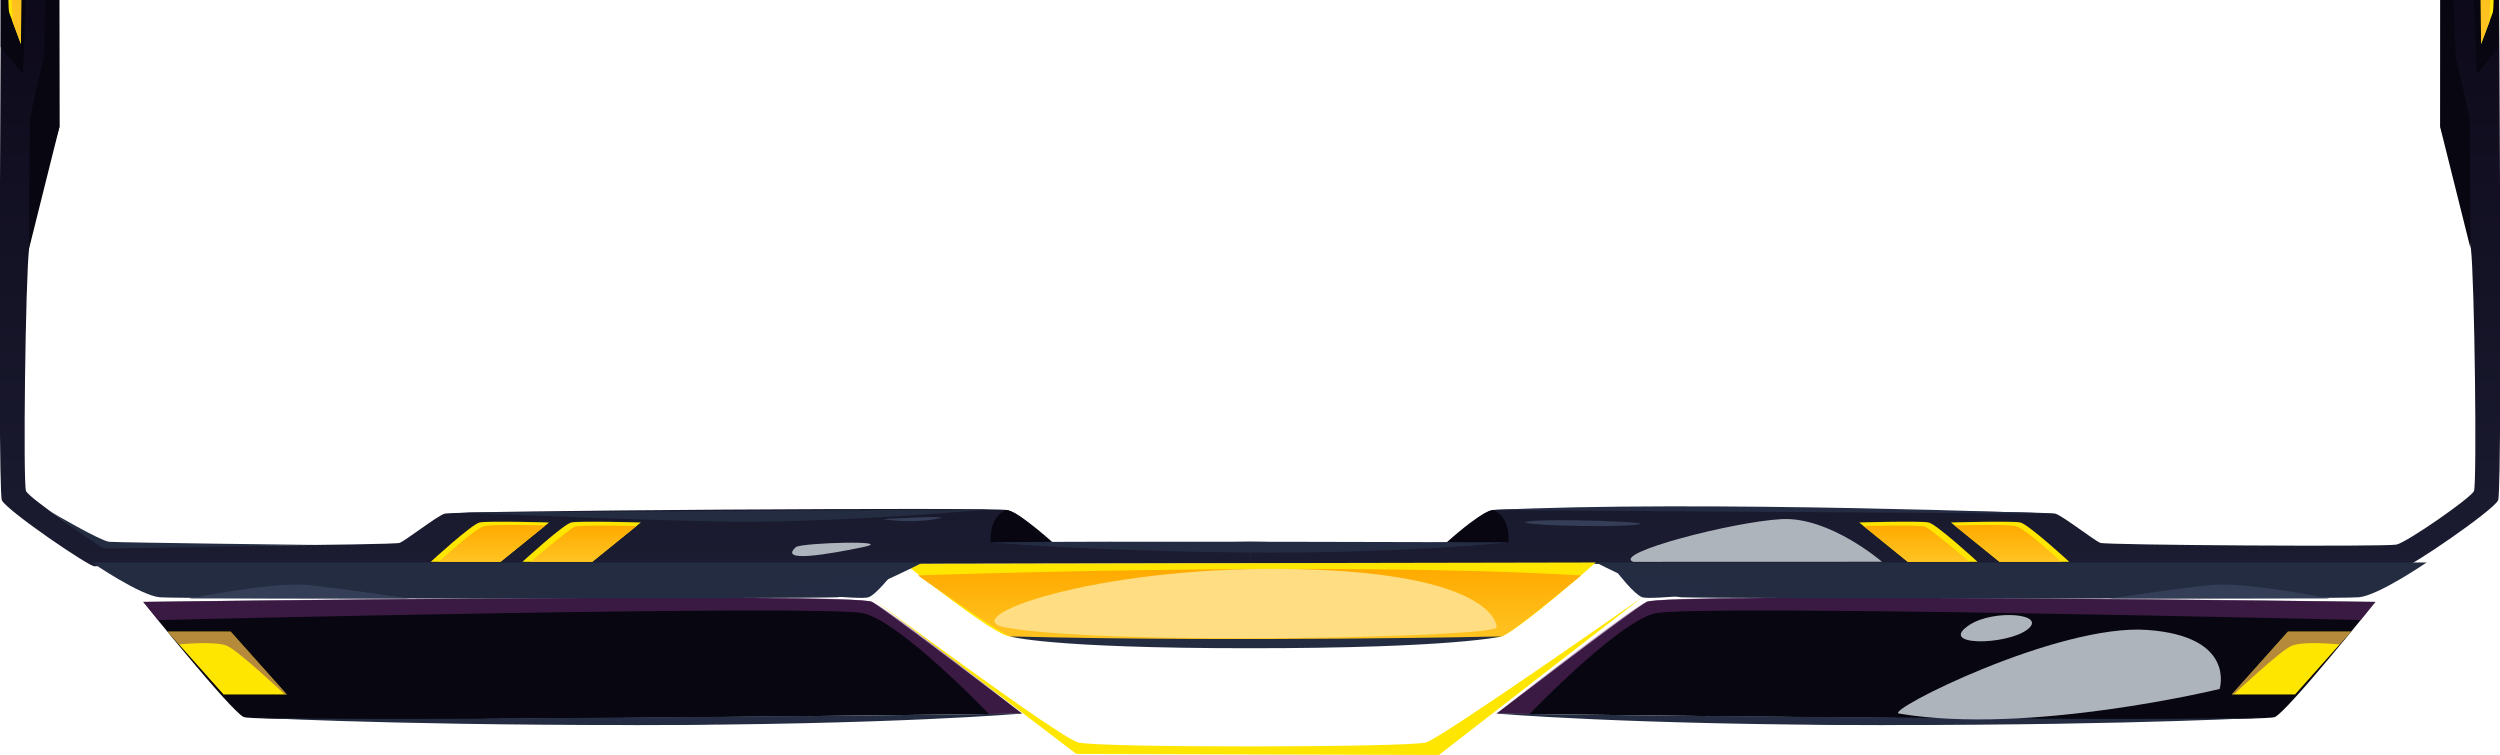 <?xml version="1.0" encoding="UTF-8"?>
<svg xmlns="http://www.w3.org/2000/svg" xmlns:xlink="http://www.w3.org/1999/xlink" viewBox="0 0 1914 578">
  <defs>
    <style>
      .cls-1 {
        fill: #aeb4bb;
      }

      .cls-1, .cls-2, .cls-3, .cls-4, .cls-5, .cls-6, .cls-7, .cls-8, .cls-9, .cls-10, .cls-11, .cls-12, .cls-13, .cls-14, .cls-15, .cls-16, .cls-17 {
        stroke-width: 0px;
      }

      .cls-2 {
        fill: url(#linear-gradient);
      }

      .cls-3 {
        fill: url(#linear-gradient-6);
      }

      .cls-4 {
        fill: #ffde83;
      }

      .cls-4, .cls-18 {
        mix-blend-mode: soft-light;
      }

      .cls-5 {
        fill: #343e56;
      }

      .cls-19 {
        isolation: isolate;
      }

      .cls-6 {
        fill: url(#Gradient_3);
      }

      .cls-7 {
        fill: #080610;
      }

      .cls-8 {
        fill: url(#linear-gradient-5);
      }

      .cls-9 {
        fill: #232c40;
      }

      .cls-10 {
        fill: url(#linear-gradient-2);
      }

      .cls-11 {
        fill: url(#linear-gradient-7);
      }

      .cls-12 {
        fill: #ffe600;
      }

      .cls-13 {
        fill: url(#linear-gradient-3);
      }

      .cls-14 {
        fill: url(#linear-gradient-4);
      }

      .cls-15 {
        fill: url(#Gradient_3-2);
      }

      .cls-16 {
        fill: #6d2f74;
        mix-blend-mode: multiply;
        opacity: .5;
      }

      .cls-17 {
        fill: #242c44;
      }
    </style>
    <linearGradient id="Gradient_3" data-name="Gradient 3" x1="478.38" y1="780.91" x2="478.38" y2="244.01" gradientTransform="translate(0 677.59) scale(1 -1)" gradientUnits="userSpaceOnUse">
      <stop offset="0" stop-color="#0a0515"/>
      <stop offset="1" stop-color="#1b1c31"/>
    </linearGradient>
    <linearGradient id="Gradient_3-2" data-name="Gradient 3" x1="-3270.26" x2="-3270.26" gradientTransform="translate(-1834.64 677.59) rotate(-180)" xlink:href="#Gradient_3"/>
    <linearGradient id="linear-gradient" x1="376.76" y1="430.14" x2="376.76" y2="401.89" gradientUnits="userSpaceOnUse">
      <stop offset="0" stop-color="#ffc422"/>
      <stop offset="1" stop-color="#fa0"/>
    </linearGradient>
    <linearGradient id="linear-gradient-2" x1="446.72" x2="446.72" y2="402.32" xlink:href="#linear-gradient"/>
    <linearGradient id="linear-gradient-3" x1="956.61" y1="489.87" x2="956.61" y2="435.58" xlink:href="#linear-gradient"/>
    <linearGradient id="linear-gradient-4" x1="-3200.92" y1="430.14" x2="-3200.92" y2="401.89" gradientTransform="translate(-1663.67) rotate(-180) scale(1 -1)" xlink:href="#linear-gradient"/>
    <linearGradient id="linear-gradient-5" x1="-3130.95" y1="430.14" x2="-3130.95" y2="402.32" gradientTransform="translate(-1663.67) rotate(-180) scale(1 -1)" xlink:href="#linear-gradient"/>
    <linearGradient id="linear-gradient-6" x1="1902.41" y1="33.66" x2="1902.41" y2="-279.68" xlink:href="#linear-gradient"/>
    <linearGradient id="linear-gradient-7" x1="-2560.56" y1="33.66" x2="-2560.56" y2="-279.68" gradientTransform="translate(-2547.43) rotate(-180) scale(1 -1)" xlink:href="#linear-gradient"/>
  </defs>
  <g class="cls-19">
    <g id="Layer_1" data-name="Layer 1">
      <g>
        <path class="cls-6" d="m957,431.41s-881.54.67-884.39,2.14c-2.85,1.47-67.37-42.6-71.17-50.53-3.8-7.93,0-486.33,0-486.33h43.44l.63,200.48s-20.35,69.94-23.2,92.85c-2.85,22.91-4.75,180.66-2.37,185.94,2.37,5.29,51.24,39.22,59.31,40.98,8.07,1.76,222.36.44,226.79-1.32,4.43-1.76,27.83-19.98,34.16-22.33,6.33-2.35,419.42-5.04,430.81-2.82,11.39,2.23,27.52,21.61,32.26,24.26s153.72,0,153.72,0v16.66Z"/>
        <path class="cls-15" d="m957,431.41s881.54.67,884.39,2.14c2.85,1.47,67.37-42.6,71.17-50.53,3.8-7.93,0-486.33,0-486.33h-43.44l-.63,200.48s20.35,69.94,23.2,92.85c2.85,22.91,4.74,180.66,2.37,185.94-2.37,5.29-51.24,39.22-59.31,40.98-8.07,1.76-222.36.44-226.79-1.32-4.43-1.76-27.83-19.98-34.16-22.33-6.33-2.35-419.42-5.04-430.81-2.82-11.39,2.23-27.52,21.61-32.26,24.26s-153.72,0-153.72,0v16.66Z"/>
        <path class="cls-7" d="m1145.83,546.29s102.48-78.43,114.82-85.48c12.34-7.05,557.96,0,557.96,0,0,0-66.42,82.84-76.86,88.12-10.44,5.29-595.92-2.64-595.92-2.64Z"/>
        <path class="cls-12" d="m692.88,431.68l528.86-1.05s-56.94,50.45-72.12,56.62c-15.18,6.17-364.38,0-376.24,0s-80.5-55.57-80.5-55.57Z"/>
        <path class="cls-7" d="m1142.99,390.49s-6.33-1.14-35.43,24.75h47.45s1.9-19.57-12.02-24.75Z"/>
        <path class="cls-7" d="m770.46,390.49s6.33-1.14,35.43,24.75h-47.45s-1.9-19.57,12.02-24.75Z"/>
        <path class="cls-12" d="m329.75,430.14s31.33-28.81,37.5-30.14c6.17-1.32,53.14,0,53.14,0l-37.22,30.14h-53.42Z"/>
        <path class="cls-12" d="m399.97,430.14s31.33-28.81,37.5-30.14c6.17-1.32,53.14,0,53.14,0l-37.22,30.14h-53.42Z"/>
        <path class="cls-2" d="m335.93,430.14s27.52-25.51,34.64-27.27c7.12-1.76,47.01-.59,47.01-.59l-34.41,27.86h-47.23Z"/>
        <path class="cls-10" d="m406.15,430.14s29.65-25.07,33.69-26.83c4.03-1.76,47.45-.62,47.45-.62l-33.9,27.45h-47.23Z"/>
        <path class="cls-13" d="m702.69,440.54s316.63-11.16,507.83,0c0,0-54.69,45.73-60.89,46.71-6.2.98-363.97,5.39-376.24,0-12.27-5.39-70.69-46.71-70.69-46.71Z"/>
        <path class="cls-12" d="m1584.25,430.14s-31.33-28.81-37.5-30.14c-6.17-1.32-53.14,0-53.14,0l37.22,30.14h53.42Z"/>
        <path class="cls-12" d="m1514.03,430.14s-31.33-28.81-37.5-30.14c-6.17-1.32-53.14,0-53.14,0l37.22,30.14h53.42Z"/>
        <path class="cls-14" d="m1578.07,430.14s-27.52-25.51-34.64-27.27c-7.12-1.76-47.01-.59-47.01-.59l34.41,27.86h47.23Z"/>
        <path class="cls-8" d="m1507.85,430.14s-29.65-25.07-33.69-26.83c-4.03-1.76-47.45-.62-47.45-.62l33.9,27.45h47.23Z"/>
        <path class="cls-7" d="m22.32,190.03s.32-95.38.63-98.9c.32-3.52,10.75-48.03,10.75-48.03l11.81-346.89V97.17l-23.2,92.85Z"/>
        <path class="cls-16" d="m1807.35,474.71s-511.59-12.18-540.43-5.1c-28.83,7.09-95.85,77-95.85,77l-25.25-.33s98.11-77.55,114.82-85.48c16.71-7.93,557.96,0,557.96,0l-11.26,13.91Z"/>
        <path class="cls-9" d="m352.22,392.35s129.69,5.89,206.86,7.07c77.18,1.18,199.27-9.42,199.27-9.42l-406.13,2.35Z"/>
        <path class="cls-9" d="m39.77,392.35s37.11,21.78,43.75,22.43c6.64.65,157.98,2.43,157.98,2.43,0,0-158.46,3.06-161.78,2.62-3.32-.44-39.95-27.48-39.95-27.48Z"/>
        <path class="cls-9" d="m773.38,487.24s27.99,9.05,183.93,9.05,192.31-9.05,192.31-9.05c0,0-198.32,4.52-376.24,0Z"/>
        <path class="cls-7" d="m-.24-310.73s17.6,23.35,23.88,48.03c6.28,24.67-6.11,319.45-6.11,319.45L.51,36.04-.24-310.73Z"/>
        <path class="cls-7" d="m1891.37,190.03s-.32-95.38-.63-98.9c-.32-3.52-10.75-48.03-10.75-48.03l-11.81-346.89V97.17l23.2,92.85Z"/>
        <path class="cls-7" d="m1913.93-310.73s-17.6,23.35-23.88,48.03c-6.28,24.67,6.11,319.45,6.11,319.45l17.01-20.71.76-346.77Z"/>
        <path class="cls-17" d="m758.44,415.24s66.97,6.21,188.43,7.68c121.46,1.47,208.13-7.68,208.13-7.68,0,0-328.16-1.21-396.56,0Z"/>
        <path class="cls-9" d="m1145.83,546.29s519.06,7.05,595.92,2.64c0,0-100.27,6.17-297.96,6.17s-297.96-8.81-297.96-8.81Z"/>
        <path class="cls-17" d="m1306.19,548.2s40.81,7.37,135.23,6.9c94.42-.47,117.19-4.87,117.19-4.87l-252.41-2.03Z"/>
        <path class="cls-9" d="m1221.75,430.62s50.19,25.77,65.47,26.66c15.28.89,503.56,1.47,518.74,0,15.18-1.47,51.87-26.66,51.87-26.66h-636.09Z"/>
        <path class="cls-17" d="m1238.73,438.96c4.85-5.03,85.51,13.91,85.51,13.91,0,0-60.73,6.61-66.9,4.41-6.17-2.2-18.61-18.32-18.61-18.32Z"/>
        <path class="cls-17" d="m1142.99,390.49l430.81,2.82s-272.02-10.57-430.81-2.82Z"/>
        <path class="cls-4" d="m769.69,480.34c-39.48-7.3,66.83-46.44,214.22-44.76,147.39,1.68,161.85,37.13,161.92,44.76.07,7.62-299.69,14.14-376.14,0Z"/>
        <path class="cls-5" d="m1615.24,458.17s50.35-7.48,76.82-10.25c26.47-2.77,91.35,10.25,91.35,10.25h-168.17Z"/>
        <path class="cls-5" d="m1168.69,399.41c-10.42,2.38,57.79,4.69,83.05,2.48,25.26-2.21-70.59-5.32-83.05-2.48Z"/>
        <path class="cls-5" d="m675.96,397.43s19.02,3.54,40.13,0c21.11-3.54-40.13,0-40.13,0Z"/>
        <g>
          <path class="cls-12" d="m1908.5-287.7s-10.81,20.65-10.81,26.43,1.81,294.92,1.81,294.92c0,0,6.23-16.39,9-24.1,2.77-7.71,0-297.25,0-297.25Z"/>
          <path class="cls-3" d="m1904.52-279.68s5.03,227.2,1.39,296.3l-6.41,17.04s-2.48-291.44-1.81-294.92c.67-3.49,6.82-18.42,6.82-18.42Z"/>
        </g>
        <g>
          <path class="cls-12" d="m7.03-287.7s10.81,20.65,10.81,26.43-1.81,294.92-1.81,294.92c0,0-6.23-16.39-9-24.1-2.77-7.71,0-297.25,0-297.25Z"/>
          <path class="cls-11" d="m11.02-279.68S5.98-52.48,9.62,16.62l6.41,17.04s2.48-291.44,1.81-294.92c-.67-3.49-6.82-18.42-6.82-18.42Z"/>
        </g>
        <g class="cls-18">
          <path class="cls-1" d="m1453.82,546.29c-11.28-1.9,121.46-68.84,189.97-64.02,68.51,4.82,55.54,45.21,55.54,45.21,0,0-145.85,35.59-245.51,18.81Z"/>
          <path class="cls-1" d="m1507.85,478.41c-25.29,16.49,28.29,15.78,44.25,3.61,15.96-12.18-25.52-15.82-44.25-3.61Z"/>
          <path class="cls-1" d="m1250.36,430.14c-16.61-6.68,76.82-30.78,113.67-32.7,36.85-1.93,76.82,32.64,76.82,32.64l-190.49.07Z"/>
          <path class="cls-1" d="m609.34,418.88c-13.65,12.17,24.4,5.54,51.39,0,26.99-5.54-47.58-3.39-51.39,0Z"/>
        </g>
        <path class="cls-12" d="m666.59,457.28l157.45,119.95,277.62.77,155.67-120.72s-153,107.26-165.46,111.11c-12.46,3.86-251,4.31-266.44,0-15.44-4.31-158.84-111.11-158.84-111.11Z"/>
        <polygon class="cls-12" points="1799.94 483.56 1751.66 483.56 1708.64 531.66 1757.11 531.66 1799.94 483.56"/>
        <path class="cls-16" d="m1710.13,531.66s35.24-33.11,44.16-37.15c8.92-4.04,36.9-1.13,36.9-1.13l8.75-9.82h-48.28l-43.02,48.1h1.49Z"/>
        <path class="cls-7" d="m782.42,546.29s-102.48-78.43-114.82-85.48c-12.34-7.05-557.96,0-557.96,0,0,0,66.42,82.84,76.86,88.12,10.44,5.29,595.92-2.64,595.92-2.64Z"/>
        <path class="cls-16" d="m120.9,474.71s511.59-12.18,540.43-5.1c28.83,7.09,95.85,77,95.85,77l25.25-.33s-98.11-77.55-114.82-85.48c-16.71-7.93-557.96,0-557.96,0l11.26,13.91Z"/>
        <path class="cls-9" d="m782.42,546.29s-519.06,7.05-595.92,2.64c0,0,100.27,6.17,297.96,6.17s297.96-8.81,297.96-8.81Z"/>
        <path class="cls-17" d="m622.06,548.2s-40.81,7.37-135.23,6.9c-94.42-.47-117.19-4.87-117.19-4.87l252.41-2.03Z"/>
        <path class="cls-9" d="m706.5,430.62s-50.19,25.77-65.47,26.66c-15.28.89-503.56,1.47-518.74,0-15.18-1.47-51.87-26.66-51.87-26.66h636.09Z"/>
        <path class="cls-17" d="m683.5,438.96c-4.85-5.03-85.51,13.91-85.51,13.91,0,0,60.73,6.61,66.9,4.41,6.17-2.2,18.61-18.32,18.61-18.32Z"/>
        <path class="cls-5" d="m313.01,458.17s-50.35-7.48-76.82-10.25c-26.47-2.77-91.35,10.25-91.35,10.25h168.17Z"/>
        <polygon class="cls-12" points="128.31 483.56 176.59 483.56 219.61 531.66 171.14 531.66 128.31 483.56"/>
        <path class="cls-16" d="m218.12,531.66s-35.24-33.11-44.16-37.15c-8.92-4.04-36.9-1.13-36.9-1.13l-8.75-9.82h48.28s43.02,48.1,43.02,48.1h-1.49Z"/>
      </g>
    </g>
  </g>
</svg>